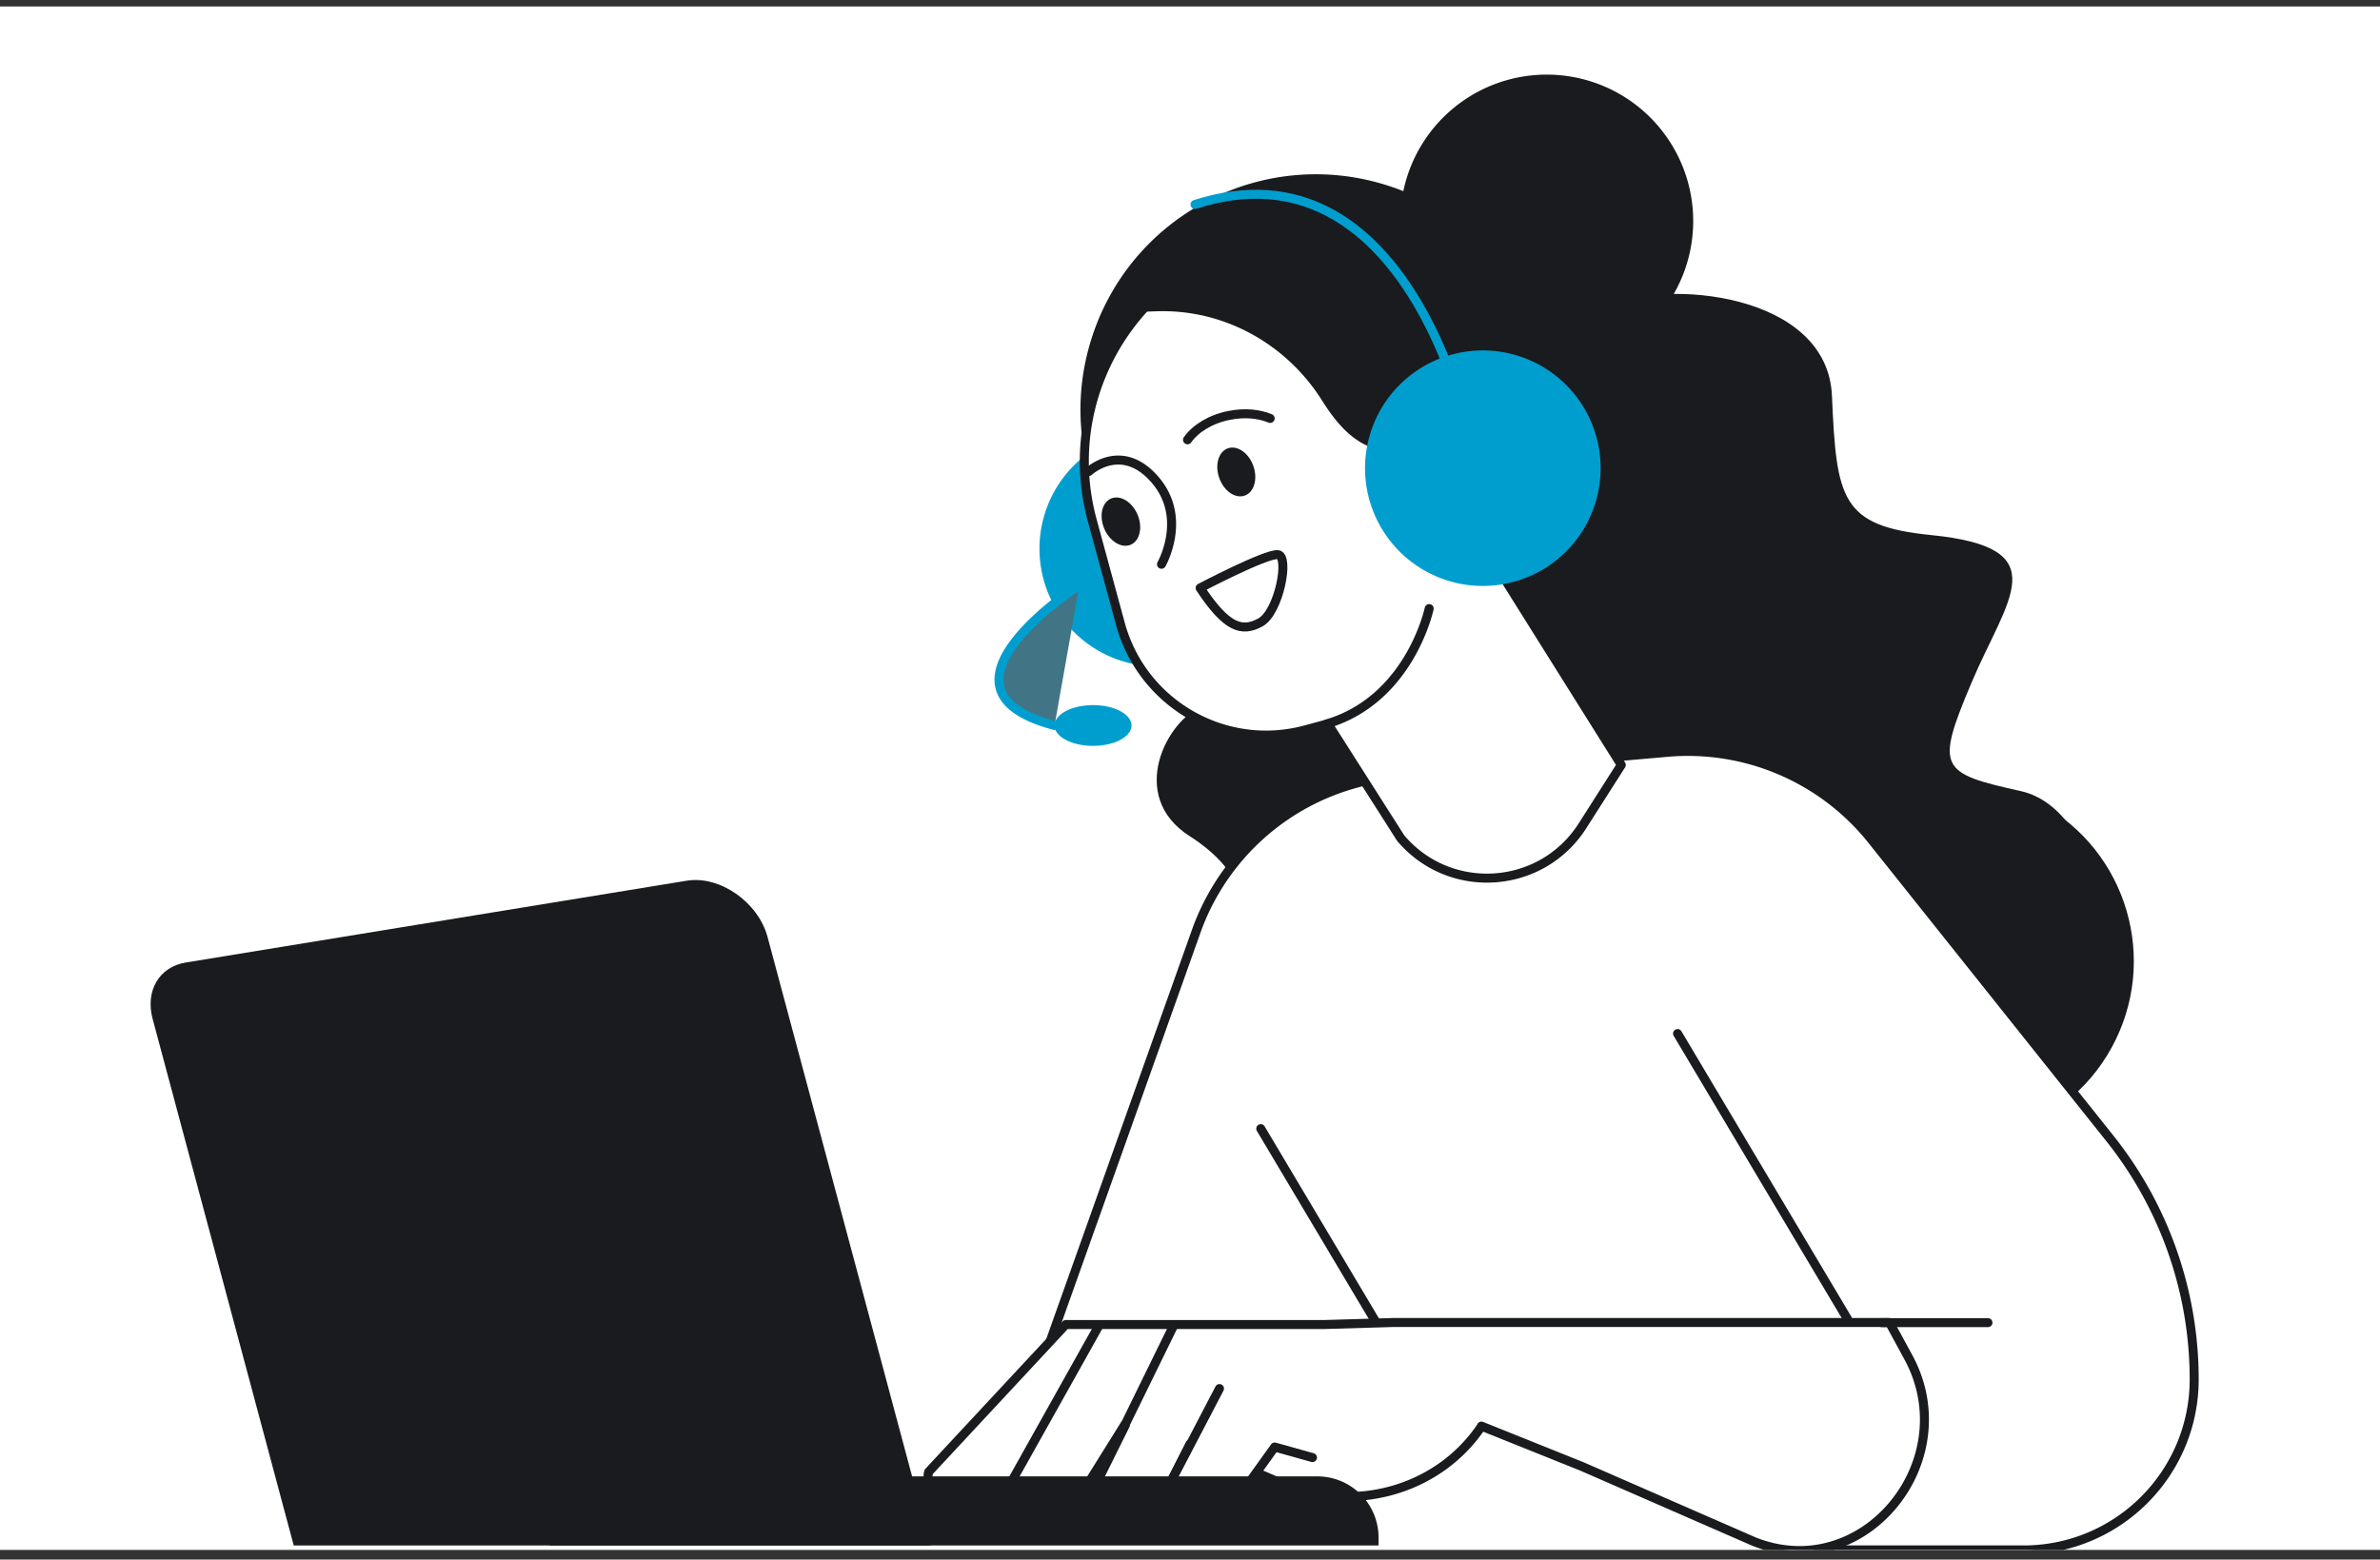 <svg xmlns="http://www.w3.org/2000/svg" fill="none" viewBox="0 0 148 97"><rect x="0" y="0" width="148" height="97" fill="#333333" stroke="none"/><g clip-path="url(#a)"><path fill="#fff" d="M0 .403h148v96H0z"/><path fill="#1A1B1E" d="M73.965 51.995c1.868 1.2 2.821 2.47 2.96 3.41h53.699c-.809-2.643-2.296-5.608-4.969-6.202-5.029-1.118-5.309-1.398-3.072-6.706 2.237-5.309 5.394-8.43-2.516-9.219-5.588-.56-5.868-2.237-6.147-8.66-.28-6.426-10.338-7.265-13.968-5.587-3.631 1.677 0-2.517-3.352-3.352-3.35-.838-4.19 1.119-4.749 2.517-.559 1.398-7.545 1.957-8.939 6.986-1.398 5.029-6.986 4.47-5.029 12.854 1.958 8.38-.839 5.029-3.071 5.867-2.237.84-4.75 5.589-.84 8.1l-.007-.008Z"/><path fill="#1A1B1E" d="M131.323 65.138c2.958-5.417.965-12.207-4.452-15.165-5.417-2.959-12.207-.965-15.165 4.452-2.959 5.417-.966 12.207 4.451 15.165 5.418 2.959 12.207.965 15.166-4.452Z"/><path fill="#fff" d="M111.882 96.403h13.951c5.859 0 10.612-4.749 10.612-10.612a24.024 24.024 0 0 0-5.24-14.981l-14.794-18.556a14.645 14.645 0 0 0-12.731-5.461l-16.781 1.47a14.643 14.643 0 0 0-12.439 9.452L61.17 95.043"/><path stroke="#1A1B1E" stroke-linecap="round" stroke-linejoin="round" stroke-width=".56" d="M111.882 96.403h13.951c5.859 0 10.612-4.749 10.612-10.612a24.024 24.024 0 0 0-5.24-14.981l-14.794-18.556a14.645 14.645 0 0 0-12.731-5.461l-16.781 1.47a14.643 14.643 0 0 0-12.439 9.452L61.17 95.043M78.4 70.2l10.566 17.751"/><path fill="#fff" stroke="#1A1B1E" stroke-linecap="round" stroke-linejoin="round" stroke-width=".56" d="M92.127 88.71c-2.712 4.045-8.024 5.448-12.498 3.524l-5.63-2.423-2.022 4.004a2.89 2.89 0 0 1-3.779 1.398 1.269 1.269 0 0 1-.64-1.686l2.415-4.881-.042-.013-3.461 5.55a2.89 2.89 0 0 1-3.893 1.05 1.264 1.264 0 0 1-.483-1.736l.927-1.517-.678.703a2.89 2.89 0 0 1-4.029.14c-.491-.483-.699-.868-.559-1.283l8.52-9.156h16.023l4.342-.127h30.855l1.178 2.165c3.499 6.448-2.805 14.188-9.613 11.456l-10.689-4.669-6.249-2.508.005.009Z"/><path stroke="#1A1B1E" stroke-linecap="round" stroke-linejoin="round" stroke-width=".56" d="M68.308 82.499 63 91.98m9.99-9.55-3.326 6.792"/><path fill="#fff" d="M75.833 86.367 72.79 92.2a2.012 2.012 0 0 0 .852 2.712 2.012 2.012 0 0 0 2.711-.852l2.915-4.058 2.347.656"/><path stroke="#1A1B1E" stroke-linecap="round" stroke-linejoin="round" stroke-width=".56" d="M75.833 86.367 72.79 92.2a2.012 2.012 0 0 0 .852 2.712 2.012 2.012 0 0 0 2.711-.852l2.915-4.058 2.347.656"/><path fill="#009ECE" d="M73.601 41.266a7.325 7.325 0 1 0-3.365-14.258 7.325 7.325 0 0 0 3.365 14.258Zm-8.025 3.858c0 .699 1.072 1.267 2.394 1.267s2.393-.568 2.393-1.267c0-.7-1.071-1.267-2.393-1.267-1.322 0-2.394.568-2.394 1.267Z"/><path fill="#417586" d="M67.127 36.388s-10.143 6.482-1.55 8.736l1.55-8.736Z"/><path stroke="#009ECE" stroke-linecap="round" stroke-linejoin="round" stroke-width=".56" d="M67.127 36.388s-10.143 6.482-1.55 8.736"/><path fill="#1A1B1E" d="M18.266 96.124H57.87L47.732 58.282c-.585-2.177-2.974-3.842-5.033-3.503L11.55 59.867c-1.652.271-2.529 1.758-2.059 3.504l8.774 32.753Z"/><path fill="#1A1B1E" d="M85.725 96.124h-51.53v-4.296h47.726a3.804 3.804 0 0 1 3.804 3.804v.492Zm10.003-66.049c2.537-7.676-1.628-15.955-9.304-18.492-7.676-2.537-15.955 1.629-18.492 9.305-2.537 7.675 1.63 15.954 9.305 18.491 7.675 2.537 15.954-1.629 18.491-9.304Z"/><path fill="#1A1B1E" d="M104.04 18.358a9.109 9.109 0 1 0-15.81-9.05 9.109 9.109 0 0 0 15.81 9.05Z"/><path fill="#fff" stroke="#1A1B1E" stroke-linecap="round" stroke-linejoin="round" stroke-width=".56" d="M92.338 25.635a4.395 4.395 0 0 0-1.957 1.216c-4.228 1.97-6.143.754-7.926-2.08-2.288-3.63-6.266-5.838-10.554-5.69l-.694.026c-3.195 3.444-4.606 8.401-3.284 13.265l1.746 6.418c1.36 5.008 6.524 7.96 11.527 6.6l1.377-.372 4.53 7.113c3.066 3.618 8.76 3.228 11.306-.771l2.411-3.783-8.477-13.52a4.4 4.4 0 0 0 2.402.035 4.4 4.4 0 0 0 3.063-5.491c-.678-2.292-3.178-3.648-5.47-2.966Z"/><path fill="#1A1B1E" d="M75.82 29.732c.288.814 1 1.3 1.584 1.093.585-.207.822-1.034.534-1.847-.288-.813-1-1.3-1.584-1.093-.585.208-.822 1.034-.534 1.847Z"/><path stroke="#1A1B1E" stroke-linecap="round" stroke-linejoin="round" stroke-width=".56" d="M74.63 36.57s4.088-2.148 4.834-2.072c.745.077.072 3.585-1.09 4.216-1.16.631-2.109.334-3.744-2.14v-.004Zm-.784-9.215c.5-.707 1.444-1.296 2.601-1.52.94-.187 1.839-.102 2.538.19"/><path fill="#1A1B1E" d="M68.669 32.884c.339.792 1.072 1.237 1.643.996.572-.242.759-1.085.424-1.877-.339-.792-1.072-1.237-1.644-.995-.572.241-.758 1.084-.423 1.876Z"/><path stroke="#1A1B1E" stroke-linecap="round" stroke-linejoin="round" stroke-width=".56" d="M88.873 37.854s-1.186 5.634-6.368 7.172m9.389-14.718a2.376 2.376 0 0 1 1.669-2.914m-25.856 1.931s2.072-1.927 4.165.568c1.982 2.364.355 5.203.355 5.203"/><path stroke="#009ECE" stroke-linecap="round" stroke-linejoin="round" stroke-width=".56" d="M91.25 26.712S87.415 8.494 74.312 12.718"/><path fill="#009ECE" d="M93.309 36.362a7.325 7.325 0 1 0-2.347-14.46 7.325 7.325 0 0 0 2.347 14.46Z"/><path stroke="#1A1B1E" stroke-linecap="round" stroke-linejoin="round" stroke-width=".56" d="m104.319 64.286 10.566 17.75m8.736.23h-6.592"/></g><defs><clipPath id="a"><path fill="#fff" d="M0 .403h148v96H0z"/></clipPath></defs></svg>